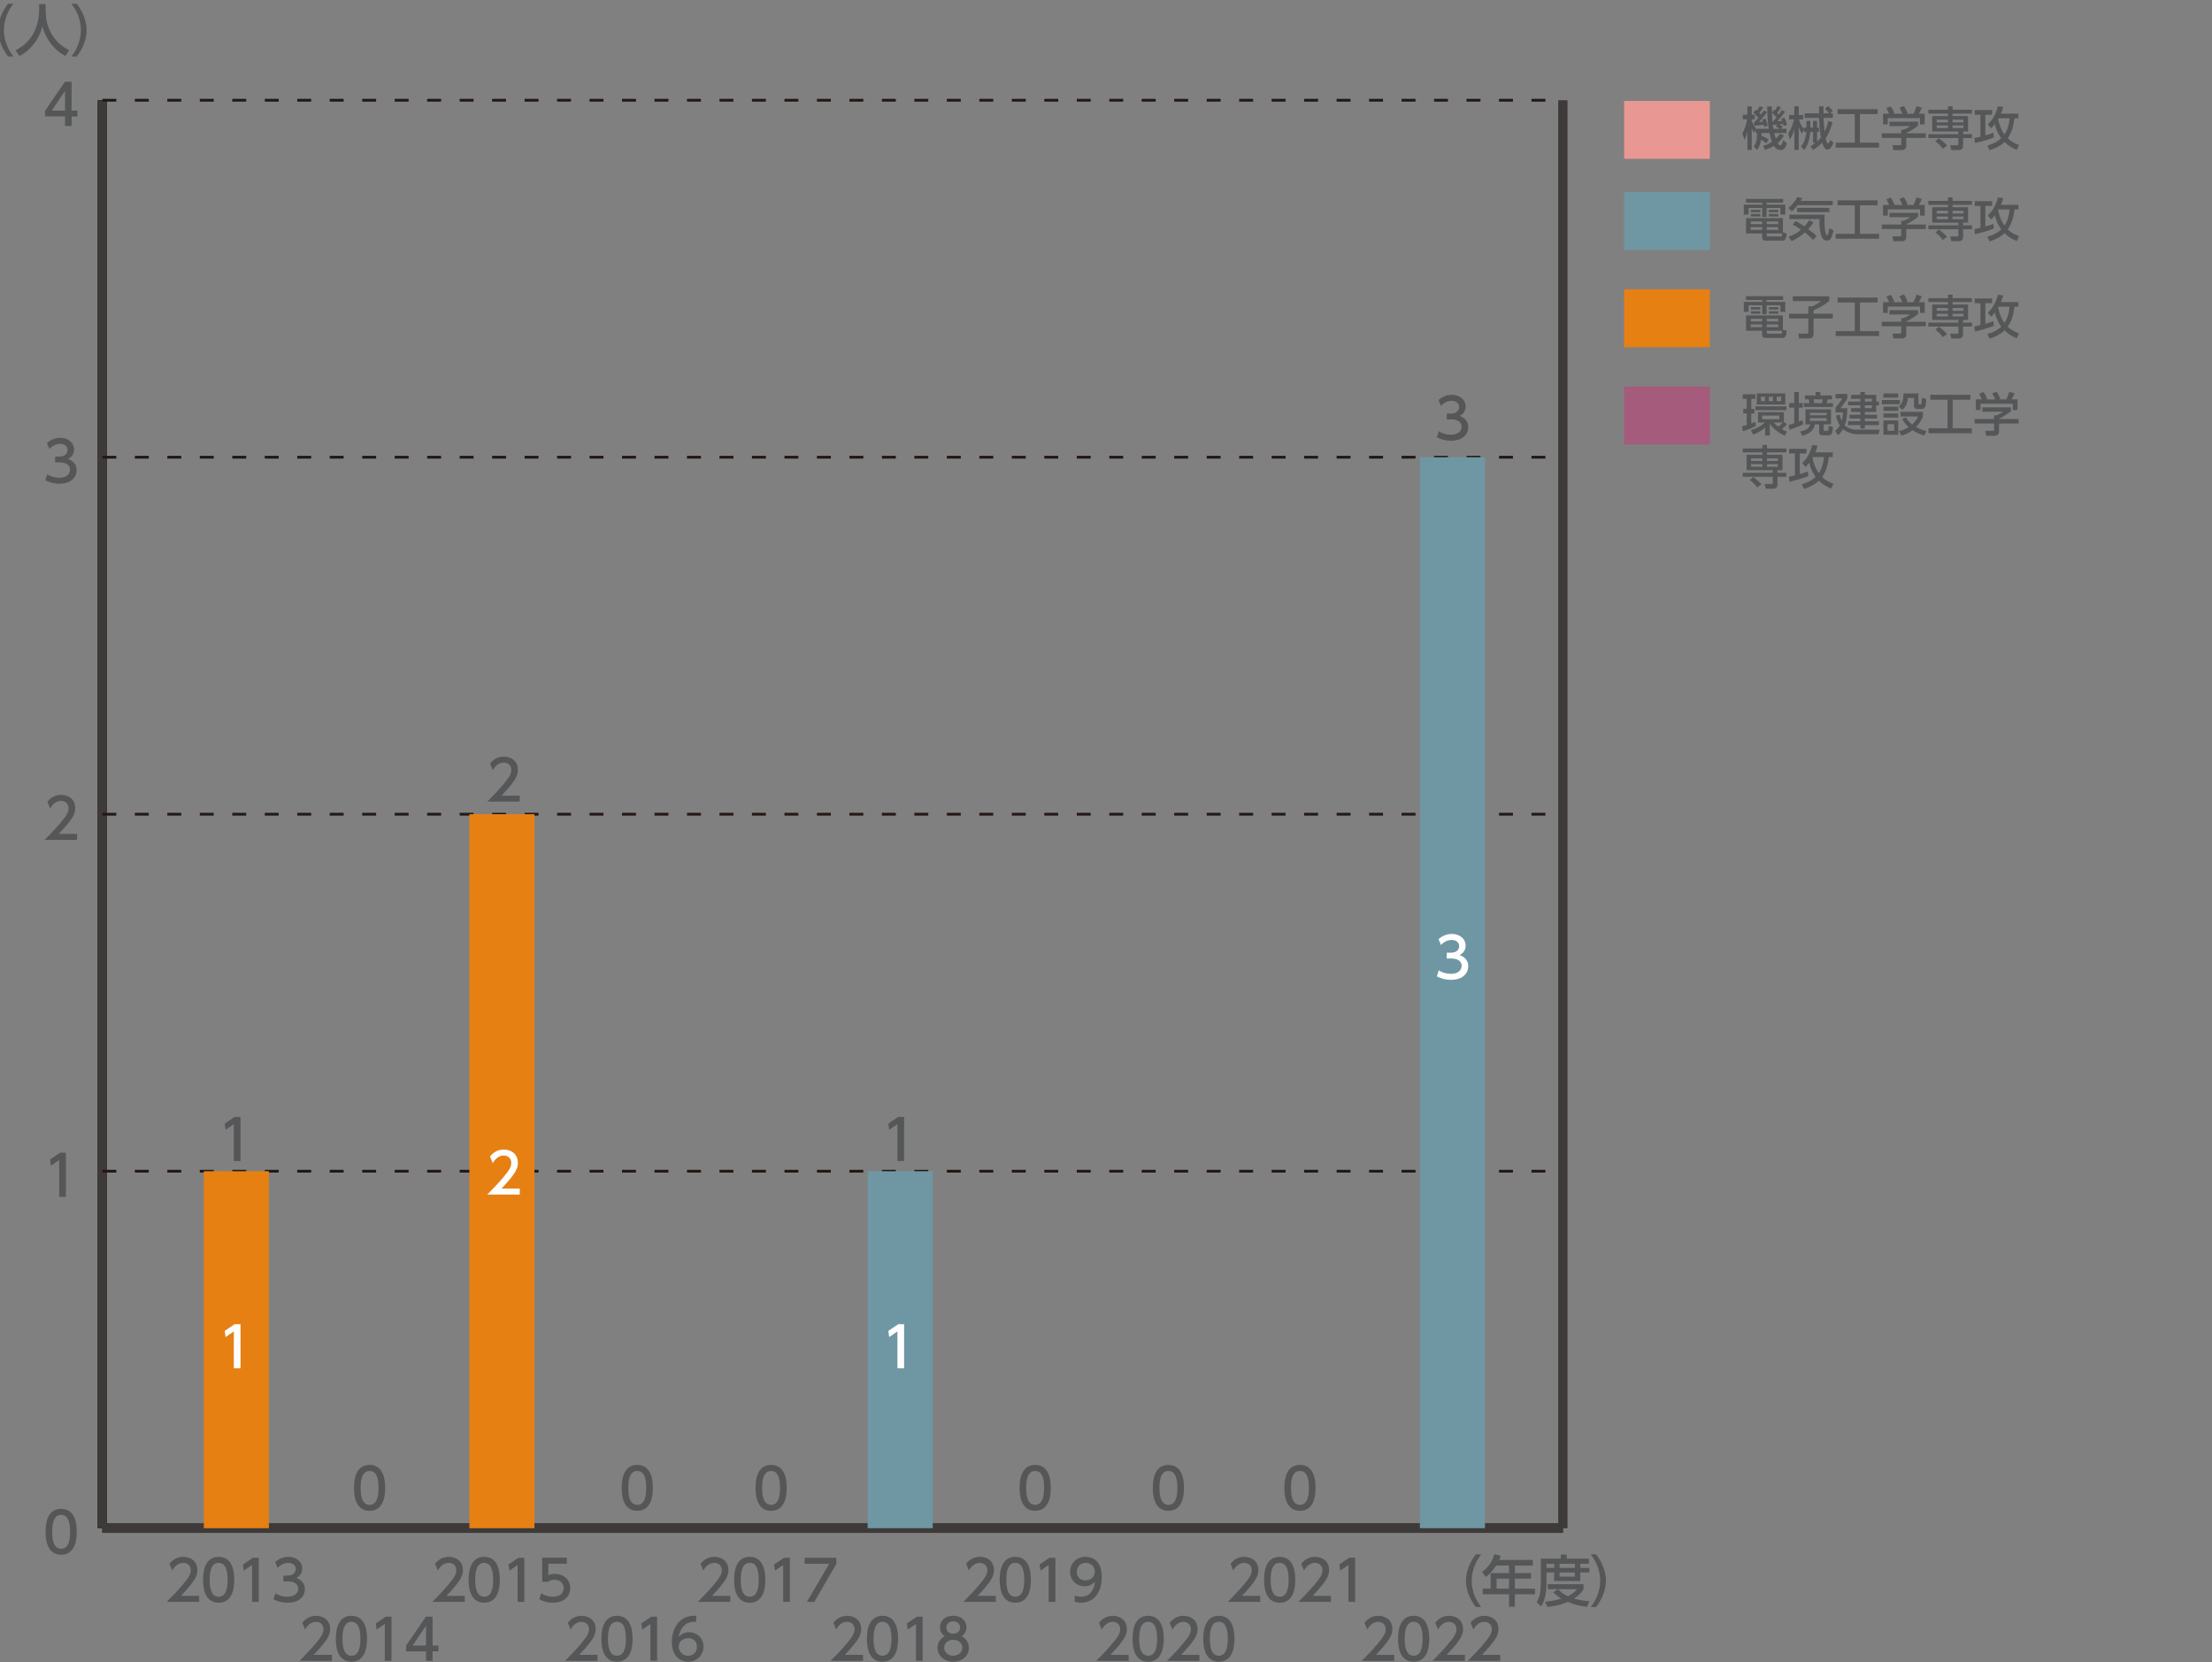 <?xml version="1.0" encoding="utf-8"?>
<!-- Generator: Adobe Illustrator 27.7.0, SVG Export Plug-In . SVG Version: 6.00 Build 0)  -->
<svg version="1.1" id="レイヤー_1" xmlns="http://www.w3.org/2000/svg" xmlns:xlink="http://www.w3.org/1999/xlink" x="0px"
	 y="0px" width="532.43px" height="400px" viewBox="0 0 532.43 400" style="enable-background:new 0 0 532.43 400;"
	 xml:space="preserve">
<rect x="0" y="0" width="532.43" height="400" fill="#808080" stroke="none"/>
<style type="text/css">
	.st0{fill:none;stroke:#000000;stroke-width:2.234;stroke-miterlimit:10;}
	.st1{fill:none;stroke:#3E3A39;stroke-width:2.234;stroke-miterlimit:10;}
	.st2{fill:#555657;}
	.st3{fill:none;stroke:#231815;stroke-width:0.67;stroke-miterlimit:10;stroke-dasharray:3.351,4.467;}
	.st4{fill:#E68013;}
	.st5{fill:#6F96A3;}
	.st6{fill:#A45B7C;}
	.st7{fill:#E99792;}
	.st8{fill:#FFFFFF;}
</style>
<g>
	<line class="st0" x1="24.64" y1="367.76" x2="376.18" y2="367.76"/>
	<g>
		<g>
			<line class="st0" x1="24.64" y1="367.76" x2="24.64" y2="24.12"/>
			<line class="st1" x1="376.18" y1="367.76" x2="376.18" y2="24.12"/>
		</g>
	</g>
</g>
<g>
	<g>
		<g>
			<path class="st2" d="M10.97,368.62c0-1.03,0-5.52,3.75-5.52c3.75,0,3.75,4.5,3.75,5.52c0,1.03,0,5.53-3.75,5.53
				C10.97,374.15,10.97,369.65,10.97,368.62z M16.88,368.62c0-2.05-0.39-4.07-2.16-4.07c-1.77,0-2.16,2.04-2.16,4.07
				c0,2.16,0.44,4.09,2.16,4.09C16.49,372.71,16.88,370.65,16.88,368.62z"/>
		</g>
		<g>
			<path class="st2" d="M14.45,277.41h1.41v10.62h-1.61v-8.88l-1.98,1.37l-0.21-1.49L14.45,277.41z"/>
		</g>
		<g>
			<path class="st2" d="M18.55,200.67v1.45h-7.82c1.16-1.16,2.4-2.42,3.76-4.03c1.62-1.9,2.01-2.69,2.01-3.59
				c0-1.04-0.72-1.77-1.81-1.77c-1.58,0-2.37,1.4-2.62,1.83l-0.67-1.59c0.83-1.1,1.95-1.69,3.34-1.69c1.51,0,3.36,0.87,3.36,3.18
				c0,1.51-0.63,2.68-3.94,6.21H18.55z"/>
		</g>
		<g>
			<path class="st2" d="M11.36,114.13c0.86,0.58,1.89,0.84,2.92,0.84c1.9,0,2.58-1.04,2.58-1.96c0-0.94-0.78-1.74-2.53-1.74h-1.06
				v-1.39h1.02c1.45,0,1.97-0.87,1.97-1.58c0-1.02-0.9-1.49-1.77-1.49c-1,0-1.94,0.48-2.61,1.23l-0.58-1.43
				c1.02-0.9,2.18-1.25,3.2-1.25c1.76,0,3.31,1.03,3.31,2.83c0,1.5-1.06,2.05-1.45,2.25c0.55,0.22,2.09,0.8,2.09,2.72
				c0,1.43-1.07,3.25-4.18,3.25c-1.39,0-2.42-0.34-3.37-0.84L11.36,114.13z"/>
		</g>
		<g>
			<path class="st2" d="M15.66,30.3v-2.28h-4.82v-1.35l4.78-6.99h1.62v6.94h1.39v1.41h-1.39v2.28H15.66z M12.44,26.62h3.21v-4.77
				L12.44,26.62z"/>
		</g>
	</g>
	<line class="st1" x1="24.64" y1="367.76" x2="24.64" y2="24.12"/>
	<g>
		<g>
			<line class="st1" x1="24.64" y1="367.76" x2="376.18" y2="367.76"/>
			<line class="st3" x1="24.64" y1="281.85" x2="376.18" y2="281.85"/>
			<line class="st3" x1="24.64" y1="195.94" x2="376.18" y2="195.94"/>
			<line class="st3" x1="24.64" y1="110.03" x2="376.18" y2="110.03"/>
			<line class="st3" x1="24.64" y1="24.12" x2="376.18" y2="24.12"/>
		</g>
	</g>
</g>
<g>
	<g>
		<g>
			<rect x="49.06" y="281.85" class="st4" width="15.66" height="85.91"/>
			<rect x="112.98" y="195.94" class="st4" width="15.66" height="171.82"/>
			<rect x="341.77" y="110.03" class="st5" width="15.66" height="257.73"/>
		</g>
	</g>
	<g>
		<g>
			<rect x="208.85" y="281.85" class="st5" width="15.66" height="85.91"/>
		</g>
	</g>
</g>
<g>
	<path class="st2" d="M1.96,13.59c-2.26-2.84-2.4-5.5-2.4-6.35s0.13-3.51,2.4-6.35h1.27C1.8,2.72,0.94,4.93,0.94,7.24
		s0.87,4.53,2.29,6.35H1.96z"/>
	<path class="st2" d="M9.42,0.99h1.57v1.65c0,2.6,0.82,6.97,5.67,9.46l-0.92,1.37c-2.46-1.23-4.61-3.74-5.53-7.13
		c-0.83,3.22-2.84,5.75-5.51,7.13L3.7,12.12c1.95-0.95,3.59-2.48,4.54-4.45c0.72-1.49,1.18-3.35,1.18-4.98V0.99z"/>
	<path class="st2" d="M17.18,13.59c1.43-1.81,2.29-4.03,2.29-6.35S18.61,2.7,17.18,0.9h1.27c2.17,2.71,2.4,5.32,2.4,6.35
		s-0.23,3.64-2.4,6.35H17.18z"/>
</g>
<g>
	<path class="st2" d="M239.7,384.04v1.45h-7.82c1.16-1.16,2.4-2.42,3.77-4.03c1.62-1.9,2.01-2.69,2.01-3.59
		c0-1.04-0.72-1.77-1.81-1.77c-1.58,0-2.37,1.4-2.63,1.83l-0.67-1.59c0.83-1.1,1.96-1.69,3.34-1.69c1.51,0,3.36,0.87,3.36,3.18
		c0,1.51-0.63,2.68-3.94,6.21H239.7z"/>
	<path class="st2" d="M240.63,380.17c0-1.03,0-5.52,3.75-5.52c3.75,0,3.75,4.5,3.75,5.52c0,1.03,0,5.53-3.75,5.53
		C240.63,385.7,240.63,381.2,240.63,380.17z M246.54,380.17c0-2.05-0.39-4.07-2.16-4.07c-1.77,0-2.16,2.04-2.16,4.07
		c0,2.16,0.44,4.09,2.16,4.09C246.15,384.26,246.54,382.19,246.54,380.17z"/>
	<path class="st2" d="M252.62,374.87h1.41v10.62h-1.61v-8.88l-1.98,1.37l-0.21-1.49L252.62,374.87z"/>
	<path class="st2" d="M258.7,383.96c0.48,0.2,0.96,0.29,1.49,0.29c2.18,0,3.13-1.61,3.4-3.66c-0.38,0.39-1.1,1.14-2.55,1.14
		c-1.83,0-3.46-1.33-3.46-3.44c0-2.06,1.57-3.65,3.71-3.65c1.16,0,3.91,0.51,3.91,4.85c0,3.65-1.85,6.2-4.97,6.2
		c-0.86,0-1.31-0.17-1.54-0.27V383.96z M261.27,380.33c1.18,0,2.26-0.83,2.26-2.09c0-1.14-0.86-2.14-2.21-2.14
		c-1.49,0-2.14,1.2-2.14,2.14C259.18,379.69,260.24,380.33,261.27,380.33z"/>
</g>
<g>
	<path class="st2" d="M207.74,398.24v1.45h-7.82c1.16-1.16,2.4-2.43,3.76-4.03c1.62-1.9,2.01-2.69,2.01-3.59
		c0-1.04-0.72-1.77-1.81-1.77c-1.58,0-2.37,1.41-2.62,1.83l-0.67-1.59c0.83-1.1,1.95-1.69,3.34-1.69c1.51,0,3.36,0.87,3.36,3.17
		c0,1.51-0.63,2.68-3.94,6.22H207.74z"/>
	<path class="st2" d="M208.67,394.36c0-1.03,0-5.52,3.75-5.52c3.75,0,3.75,4.5,3.75,5.52c0,1.03,0,5.53-3.75,5.53
		C208.67,399.9,208.67,395.4,208.67,394.36z M214.58,394.36c0-2.05-0.39-4.07-2.16-4.07c-1.77,0-2.16,2.04-2.16,4.07
		c0,2.16,0.44,4.09,2.16,4.09C214.19,398.45,214.58,396.39,214.58,394.36z"/>
	<path class="st2" d="M220.67,389.06h1.41v10.62h-1.61v-8.88l-1.98,1.37l-0.21-1.49L220.67,389.06z"/>
	<path class="st2" d="M233.22,396.56c0,1.96-1.71,3.34-3.78,3.34c-2.06,0-3.78-1.38-3.78-3.34c0-1.46,0.91-2.38,1.75-2.8
		c-0.79-0.48-1.16-1.34-1.16-2.16c0-1.58,1.25-2.76,3.19-2.76c1.93,0,3.19,1.18,3.19,2.76c0,0.82-0.38,1.68-1.16,2.16
		C232.31,394.18,233.22,395.1,233.22,396.56z M231.63,396.53c0-0.78-0.54-1.9-2.18-1.9c-1.63,0-2.18,1.11-2.18,1.9
		c0,1.06,0.91,1.92,2.18,1.92C230.72,398.45,231.63,397.59,231.63,396.53z M231.09,391.67c0-0.99-0.79-1.49-1.65-1.49
		c-0.86,0-1.65,0.51-1.65,1.47c0,0.64,0.38,1.49,1.65,1.49C230.7,393.14,231.09,392.3,231.09,391.67z"/>
</g>
<g>
	<path class="st2" d="M355.26,386.75c-2.26-2.84-2.4-5.5-2.4-6.35c0-0.84,0.13-3.51,2.4-6.35h1.27c-1.43,1.82-2.29,4.03-2.29,6.35
		c0,2.32,0.87,4.53,2.29,6.35H355.26z"/>
	<path class="st2" d="M368.95,375.41v1.35h-4.31v1.82h3.89v1.31h-3.89v2.42h4.84v1.35h-4.84v3.01h-1.41v-3.01h-6.33v-1.35h1.9v-3.74
		h4.43v-1.82h-3.11c-0.95,1.49-1.74,2.17-2.44,2.75l-0.95-1.19c1.45-1.1,2.45-2.48,2.97-4.29l1.53,0.38c-0.17,0.52-0.25,0.7-0.39,1
		H368.95z M363.23,379.9h-3v2.42h3V379.9z"/>
	<path class="st2" d="M370.87,375.09h4.82v-0.99h1.41v0.99h5.36v1.23h-2.09v0.99h2.17v1.1h-2.17v2.06h-6.28v-2.06h-1.85v2.44
		c0,2.05-0.28,4.19-1.27,5.73l-1.1-1.04c0.8-1.18,1.01-2.96,1.01-4.72V375.09z M375.01,382.45c0.39,0.39,1.07,1.09,2.36,1.68
		c1.42-0.68,1.88-1.29,2.17-1.69h-6.99v-1.2h8.6v1.2c-0.2,0.35-0.72,1.26-2.28,2.25c1.15,0.33,2.25,0.52,3.72,0.66l-0.62,1.33
		c-0.64-0.07-2.52-0.28-4.61-1.19c-2.04,0.88-3.8,1.11-4.9,1.22l-0.55-1.25c0.74-0.08,2.06-0.2,3.91-0.75
		c-1.23-0.75-1.7-1.29-1.92-1.54L375.01,382.45z M372.24,376.33v0.99h1.85v-0.99H372.24z M375.4,376.33v0.99h3.68v-0.99H375.4z
		 M375.4,378.42v0.99h3.68v-0.99H375.4z"/>
	<path class="st2" d="M382.88,386.75c1.43-1.81,2.29-4.03,2.29-6.35c0-2.32-0.86-4.54-2.29-6.35h1.27c2.17,2.71,2.4,5.32,2.4,6.35
		c0,1.03-0.23,3.64-2.4,6.35H382.88z"/>
</g>
<g>
	<path class="st2" d="M175.78,384.04v1.45h-7.82c1.16-1.16,2.4-2.42,3.77-4.03c1.62-1.9,2.01-2.69,2.01-3.59
		c0-1.04-0.72-1.77-1.81-1.77c-1.58,0-2.37,1.4-2.63,1.83l-0.67-1.59c0.83-1.1,1.96-1.69,3.34-1.69c1.51,0,3.36,0.87,3.36,3.18
		c0,1.51-0.63,2.68-3.94,6.21H175.78z"/>
	<path class="st2" d="M176.71,380.17c0-1.03,0-5.52,3.75-5.52c3.75,0,3.75,4.5,3.75,5.52c0,1.03,0,5.53-3.75,5.53
		C176.71,385.7,176.71,381.2,176.71,380.17z M182.62,380.17c0-2.05-0.39-4.07-2.16-4.07c-1.77,0-2.16,2.04-2.16,4.07
		c0,2.16,0.44,4.09,2.16,4.09C182.23,384.26,182.62,382.19,182.62,380.17z"/>
	<path class="st2" d="M188.71,374.87h1.41v10.62h-1.61v-8.88l-1.98,1.37l-0.21-1.49L188.71,374.87z"/>
	<path class="st2" d="M201.3,374.87v1.5l-5.3,9.12h-1.78l5.38-9.17h-5.93v-1.45H201.3z"/>
</g>
<g>
	<path class="st2" d="M143.83,398.24v1.45H136c1.16-1.16,2.4-2.43,3.76-4.03c1.62-1.9,2.01-2.69,2.01-3.59
		c0-1.04-0.72-1.77-1.81-1.77c-1.58,0-2.37,1.41-2.62,1.83l-0.67-1.59c0.83-1.1,1.95-1.69,3.34-1.69c1.51,0,3.36,0.87,3.36,3.17
		c0,1.51-0.63,2.68-3.94,6.22H143.83z"/>
	<path class="st2" d="M144.76,394.36c0-1.03,0-5.52,3.75-5.52c3.75,0,3.75,4.5,3.75,5.52c0,1.03,0,5.53-3.75,5.53
		C144.76,399.9,144.76,395.4,144.76,394.36z M150.66,394.36c0-2.05-0.39-4.07-2.16-4.07c-1.77,0-2.16,2.04-2.16,4.07
		c0,2.16,0.44,4.09,2.16,4.09C150.28,398.45,150.66,396.39,150.66,394.36z"/>
	<path class="st2" d="M156.75,389.06h1.41v10.62h-1.61v-8.88l-1.98,1.37l-0.21-1.49L156.75,389.06z"/>
	<path class="st2" d="M167.59,390.32c-0.31-0.01-0.33-0.03-0.47-0.03c-2.25,0-3.36,1.57-3.79,3.64c0.53-0.59,1.34-1.14,2.54-1.14
		c1.78,0,3.47,1.31,3.47,3.47c0,2.12-1.65,3.63-3.68,3.63c-1.7,0-3.95-1.08-3.95-4.79c0-2.93,1.63-6.26,5.34-6.26
		c0.19,0,0.31,0,0.53,0.03V390.32z M165.66,394.22c-1.03,0-2.3,0.66-2.3,2c0,1.11,0.87,2.24,2.26,2.24c1.38,0,2.13-1.02,2.13-2.12
		C167.75,394.46,166.24,394.22,165.66,394.22z"/>
</g>
<g>
	<path class="st2" d="M111.87,384.04v1.45h-7.82c1.16-1.16,2.4-2.42,3.77-4.03c1.62-1.9,2.01-2.69,2.01-3.59
		c0-1.04-0.72-1.77-1.81-1.77c-1.58,0-2.37,1.4-2.63,1.83l-0.67-1.59c0.83-1.1,1.96-1.69,3.34-1.69c1.51,0,3.36,0.87,3.36,3.18
		c0,1.51-0.63,2.68-3.94,6.21H111.87z"/>
	<path class="st2" d="M112.8,380.17c0-1.03,0-5.52,3.75-5.52c3.75,0,3.75,4.5,3.75,5.52c0,1.03,0,5.53-3.75,5.53
		C112.8,385.7,112.8,381.2,112.8,380.17z M118.7,380.17c0-2.05-0.39-4.07-2.16-4.07c-1.77,0-2.16,2.04-2.16,4.07
		c0,2.16,0.44,4.09,2.16,4.09C118.32,384.26,118.7,382.19,118.7,380.17z"/>
	<path class="st2" d="M124.79,374.87h1.41v10.62h-1.61v-8.88l-1.98,1.37l-0.21-1.49L124.79,374.87z"/>
	<path class="st2" d="M136.42,376.31h-4.43v2.72c0.33-0.12,0.76-0.27,1.53-0.27c2.28,0,3.75,1.51,3.75,3.42
		c0,1.67-1.21,3.52-4.19,3.52c-1.18,0-2.21-0.27-3.25-0.83l0.44-1.46c0.86,0.58,1.77,0.84,2.8,0.84c2.05,0,2.61-1.2,2.61-2.09
		c0-1.25-1.02-2-2.26-2c-0.55,0-1.11,0.15-1.53,0.51h-1.38v-5.81h5.92V376.31z"/>
</g>
<g>
	<path class="st2" d="M79.91,398.24v1.45h-7.82c1.16-1.16,2.4-2.43,3.76-4.03c1.62-1.9,2.01-2.69,2.01-3.59
		c0-1.04-0.72-1.77-1.81-1.77c-1.58,0-2.37,1.41-2.62,1.83l-0.67-1.59c0.83-1.1,1.95-1.69,3.34-1.69c1.51,0,3.36,0.87,3.36,3.17
		c0,1.51-0.63,2.68-3.94,6.22H79.91z"/>
	<path class="st2" d="M80.84,394.36c0-1.03,0-5.52,3.75-5.52c3.75,0,3.75,4.5,3.75,5.52c0,1.03,0,5.53-3.75,5.53
		C80.84,399.9,80.84,395.4,80.84,394.36z M86.75,394.36c0-2.05-0.39-4.07-2.16-4.07c-1.77,0-2.16,2.04-2.16,4.07
		c0,2.16,0.44,4.09,2.16,4.09C86.36,398.45,86.75,396.39,86.75,394.36z"/>
	<path class="st2" d="M92.83,389.06h1.41v10.62h-1.61v-8.88l-1.98,1.37l-0.21-1.49L92.83,389.06z"/>
	<path class="st2" d="M102.55,399.68v-2.28h-4.82v-1.35l4.78-6.99h1.62V396h1.39v1.41h-1.39v2.28H102.55z M99.33,396h3.22v-4.77
		L99.33,396z"/>
</g>
<g>
	<path class="st2" d="M47.95,384.04v1.45h-7.82c1.16-1.16,2.4-2.42,3.77-4.03c1.62-1.9,2.01-2.69,2.01-3.59
		c0-1.04-0.72-1.77-1.81-1.77c-1.58,0-2.37,1.4-2.63,1.83l-0.67-1.59c0.83-1.1,1.96-1.69,3.34-1.69c1.51,0,3.36,0.87,3.36,3.18
		c0,1.51-0.63,2.68-3.94,6.21H47.95z"/>
	<path class="st2" d="M48.88,380.17c0-1.03,0-5.52,3.75-5.52c3.75,0,3.75,4.5,3.75,5.52c0,1.03,0,5.53-3.75,5.53
		C48.88,385.7,48.88,381.2,48.88,380.17z M54.79,380.17c0-2.05-0.39-4.07-2.16-4.07c-1.77,0-2.16,2.04-2.16,4.07
		c0,2.16,0.44,4.09,2.16,4.09C54.4,384.26,54.79,382.19,54.79,380.17z"/>
	<path class="st2" d="M60.87,374.87h1.41v10.62h-1.61v-8.88l-1.98,1.37l-0.21-1.49L60.87,374.87z"/>
	<path class="st2" d="M66.29,383.41c0.86,0.58,1.89,0.84,2.92,0.84c1.9,0,2.58-1.04,2.58-1.95c0-0.94-0.78-1.74-2.53-1.74h-1.06
		v-1.39h1.02c1.45,0,1.97-0.87,1.97-1.58c0-1.02-0.9-1.49-1.77-1.49c-1.01,0-1.94,0.48-2.61,1.23l-0.58-1.43
		c1.02-0.9,2.18-1.25,3.2-1.25c1.75,0,3.31,1.03,3.31,2.83c0,1.5-1.06,2.05-1.45,2.25c0.55,0.21,2.09,0.8,2.09,2.72
		c0,1.43-1.07,3.25-4.18,3.25c-1.39,0-2.43-0.33-3.38-0.84L66.29,383.41z"/>
</g>
<rect x="390.93" y="69.63" class="st4" width="20.63" height="13.93"/>
<g>
	<path class="st2" d="M429.21,72.2h-3.99v0.45h4.5v2.4h-1.18v-1.59h-3.32v2.17h-1.05v-2.17h-3.29v1.59h-1.15v-2.4h4.44V72.2h-3.9
		v-0.93h8.94V72.2z M430.05,79.6c-0.07,0.86-0.14,1.72-0.97,1.72h-3.86c-0.55,0-1.07-0.03-1.07-0.76v-0.97h-3.87V75.9h8.87v3.44
		L430.05,79.6z M424.15,78.07h-2.77v0.66h2.77V78.07z M424.15,76.71h-2.73v0.64h2.73V76.71z M423.7,73.91v0.57h-2.26v-0.57H423.7z
		 M423.7,74.9v0.59h-2.26V74.9H423.7z M428.03,76.71h-2.77v0.64h2.77V76.71z M428.03,78.07h-2.77v0.66h2.77V78.07z M428.52,80.31
		c0.32,0,0.39-0.05,0.44-0.72h-3.7v0.4c0,0.26,0.01,0.31,0.27,0.31H428.52z M428.05,73.91v0.57h-2.29v-0.57H428.05z M428.05,74.9
		v0.59h-2.29V74.9H428.05z"/>
	<path class="st2" d="M431.52,71.3h8.78v1.12c-1.3,1.04-1.95,1.45-3.78,2.26v0.82h4.64v1.15h-4.64v3.54c0,0.79-0.14,1.25-1.21,1.25
		h-2.28l-0.14-1.15h1.94c0.35,0,0.44-0.08,0.44-0.45v-3.2h-4.64V75.5h4.64v-1.78h0.97c0.74-0.31,1.78-1.01,2.15-1.27h-6.86V71.3z"/>
	<path class="st2" d="M442.3,71.62h9.64v1.18h-4.26v6.88h4.61v1.18h-10.43v-1.18h4.59V72.8h-4.15V71.62z"/>
	<path class="st2" d="M461.69,74.62v0.93c-0.64,0.57-1.97,1.43-2.85,1.79v0.09h4.7v1.1h-4.7v2c0,0.8-0.8,0.93-0.92,0.93h-2.19
		l-0.21-1.19h1.8c0.31,0,0.31-0.15,0.31-0.36v-1.39h-4.69v-1.1h4.69v-0.87h0.49c0.38-0.12,1.15-0.44,1.66-0.88h-4.98v-1.05H461.69z
		 M454.71,72.72c-0.24-0.6-0.51-1.11-0.67-1.37l1.08-0.4c0.3,0.43,0.65,1.08,0.84,1.68l-0.26,0.1h2.24
		c-0.28-0.65-0.49-1.03-0.76-1.44l1.11-0.43c0.23,0.36,0.67,1.18,0.85,1.75l-0.37,0.12h1.81c0.14-0.26,0.3-0.59,0.74-1.83l1.28,0.38
		c-0.26,0.59-0.4,0.88-0.74,1.45h1.42v2.56h-1.13v-1.5h-7.77v1.5h-1.13v-2.56H454.71z"/>
	<path class="st2" d="M468.88,70.91h1.11v0.84h4.66v0.94h-4.66v0.58h3.73V77h-1.21v0.63h2.14v0.95h-2.14v1.92
		c0,0.91-0.8,0.95-0.95,0.95h-1.87l-0.3-1.15h1.76c0.2,0,0.22-0.05,0.22-0.29v-1.43h-7.22v-0.95h7.22V77h-6.29v-3.72h3.8v-0.58
		h-4.73v-0.94h4.73V70.91z M467.65,81.13c-0.64-0.87-1.56-1.61-1.8-1.81l0.85-0.7c0.43,0.31,1.45,1.14,1.96,1.76L467.65,81.13z
		 M468.88,74.13h-2.72v0.65h2.72V74.13z M468.88,75.52h-2.72v0.63h2.72V75.52z M472.61,74.13h-2.63v0.65h2.63V74.13z M472.61,75.52
		h-2.63v0.63h2.63V75.52z"/>
	<path class="st2" d="M475.25,78.54c0.31-0.04,0.49-0.08,1.45-0.31v-5.27h-1.39v-1.13h4.19v1.13h-1.62v4.95
		c0.48-0.13,1.4-0.4,1.92-0.62l0.14,1.1c-1.14,0.51-3.36,1.12-4.56,1.37L475.25,78.54z M485.83,72.69v1.12h-0.95
		c-0.19,1.79-0.65,3.44-1.62,4.82c0.83,0.78,1.75,1.26,2.73,1.6l-0.56,1.18c-0.86-0.36-1.93-0.88-2.93-1.91
		c-0.68,0.67-1.71,1.4-3.62,1.99l-0.51-1.14c1.75-0.45,2.72-1.17,3.34-1.75c-0.37-0.49-1.12-1.57-1.57-3.39
		c-0.45,0.63-0.7,0.86-0.87,1.01l-0.82-0.97c1.13-0.92,2.03-2.63,2.45-4.34l1.27,0.18c-0.1,0.42-0.19,0.8-0.56,1.61H485.83z
		 M481.05,73.81c-0.02,0.05-0.07,0.12-0.1,0.17c0.26,1.36,0.74,2.63,1.52,3.72c0.33-0.48,1.03-1.57,1.24-3.89H481.05z"/>
</g>
<rect x="390.93" y="93.02" class="st6" width="20.63" height="13.93"/>
<g>
	<path class="st2" d="M419.33,102.55c0.24-0.03,0.41-0.07,1.1-0.27v-2.79h-0.82v-1.11h0.82V96h-0.95v-1.12h3.04V96h-0.98v2.39h0.74
		v1.11h-0.74v2.41c0.52-0.19,0.76-0.28,0.98-0.37l0.08,0.99c-0.83,0.46-2,0.97-3.12,1.25L419.33,102.55z M429.36,101.53l0.75,0.57
		c-0.42,0.49-0.97,0.99-1.18,1.17c0.19,0.11,0.47,0.29,1.17,0.62l-0.48,0.97c-2.5-1.14-3.49-2.67-3.62-2.89v2.84h-1.13v-1.87
		c-0.7,0.56-1.64,1.18-2.88,1.65l-0.55-1.06c0.73-0.24,2.27-0.77,3.38-1.85h-1.66v-2.49h6.21V101.53z M429.99,97.78v0.93h-7.47
		v-0.93H429.99z M429.72,94.68v2.66h-6.85v-2.66H429.72z M423.87,95.48v1.05h0.97v-1.05H423.87z M424.16,100.01v0.88h4.12v-0.88
		H424.16z M425.76,95.48v1.05h0.99v-1.05H425.76z M426.96,101.69c0.21,0.25,0.5,0.57,1.06,0.98c0.35-0.26,0.82-0.66,1.12-0.98
		H426.96z M427.66,95.48v1.05h1.06v-1.05H427.66z"/>
	<path class="st2" d="M430.56,102.25c0.33-0.09,0.74-0.19,1.32-0.39V98.1h-1.23V97h1.23v-2.67h1.1V97h0.95v1.1h-0.95v3.36
		c0.55-0.22,0.65-0.27,0.89-0.37l0.12,1.02c-1.31,0.69-3.09,1.24-3.28,1.31L430.56,102.25z M440.73,98.51v3.61h-1.78v1.15
		c0,0.37,0,0.41,0.26,0.41h0.48c0.24,0,0.31,0,0.36-0.12c0.04-0.11,0.08-0.19,0.11-1.08l1.02,0.26c-0.08,1.46-0.21,2.02-1.08,2.02
		h-1.4c-0.83,0-0.83-0.55-0.83-0.85v-1.79h-0.99c-0.45,1.46-0.96,2.07-3.06,2.77l-0.54-1.05c1.52-0.28,2.24-0.78,2.43-1.72h-1.13
		v-3.61H440.73z M434.45,95.17h2.58v-0.84h1.12v0.84h2.81v0.93h-1.04c-0.01,0.05-0.11,0.56-0.22,0.91h1.49v0.93h-6.98V97h1.32
		c-0.01-0.17-0.12-0.72-0.18-0.91h-0.89V95.17z M435.62,99.36v0.57h4.07v-0.57H435.62z M435.62,100.64v0.65h4.07v-0.65H435.62z
		 M436.53,96.1c0.09,0.56,0.11,0.62,0.15,0.91h1.85c0.13-0.33,0.18-0.82,0.19-0.91H436.53z"/>
	<path class="st2" d="M442.83,99.78c0.08,0.37,0.18,0.86,0.46,1.49c0.08-0.28,0.24-0.79,0.34-2.01h-1.82v-1.16
		c0.49-0.55,1.34-1.67,1.64-2.24h-1.64v-1.04h2.85v1.04c-0.32,0.65-1.39,2.03-1.68,2.39h1.68c-0.05,1.96-0.33,3.34-0.63,4.11
		c0.58,0.58,1.68,1.04,2.81,1.04h5.59l-0.28,1.1h-5.23c-1.15,0-2.7-0.68-3.3-1.24c-0.51,0.87-0.88,1.2-1.22,1.49l-0.7-1.02
		c0.3-0.26,0.77-0.64,1.16-1.34c-0.63-0.96-0.82-1.81-0.94-2.37L442.83,99.78z M448.87,94.34v0.68h2.75v1.61h0.64v0.91h-0.64v1.59
		h-2.75v0.67h2.94v0.92h-2.94v0.66h3.39v0.93h-3.39v0.82h-1.08v-0.82h-2.95v-0.93h2.95v-0.66h-2.59V99.8h2.59v-0.67h-2.24v-0.91
		h2.24v-0.68h-2.95v-0.91h2.95v-0.67h-2.24v-0.94h2.24v-0.68H448.87z M448.87,95.96v0.67h1.71v-0.67H448.87z M448.87,97.54v0.68
		h1.71v-0.68H448.87z"/>
	<path class="st2" d="M457.31,96.26v1.02h-4.33v-1.02H457.31z M456.91,94.69v1.01h-3.56v-1.01H456.91z M456.91,97.87v1.01h-3.56
		v-1.01H456.91z M456.91,99.48v1.02h-3.56v-1.02H456.91z M456.91,101.17v3.46h-3.56v-3.46H456.91z M455.92,102.09h-1.59v1.59h1.59
		V102.09z M461.78,94.69v2.37c0,0.12,0,0.28,0.26,0.28h0.22c0.2,0,0.24-0.19,0.25-0.27c0.06-0.32,0.09-0.96,0.1-1.31l1.03,0.22
		c-0.05,1.98-0.33,2.44-1.11,2.44h-1.06c-0.5,0-0.77-0.28-0.77-0.72v-1.92h-1.48c-0.13,1.77-0.82,2.43-1.35,2.84l-0.86-0.85
		c0.97-0.62,1.16-1.71,1.16-3.08H461.78z M463.2,104.82c-0.5-0.14-1.61-0.45-2.86-1.3c-1.18,0.92-2.07,1.16-2.67,1.3l-0.63-1.08
		c0.88-0.18,1.56-0.44,2.37-0.93c-1.03-0.93-1.39-1.68-1.54-2.01l0.92-0.37c0.33,0.59,0.69,1.13,1.47,1.74
		c0.92-0.83,1.26-1.63,1.4-1.94h-4.21V99.1h5.41v1.12c-0.24,0.58-0.66,1.49-1.68,2.55c1.12,0.6,2.06,0.84,2.52,0.96L463.2,104.82z"
		/>
	<path class="st2" d="M464.63,95.01h9.64v1.19h-4.26v6.87h4.61v1.19h-10.43v-1.19h4.59V96.2h-4.15V95.01z"/>
	<path class="st2" d="M484.03,98.02v0.93c-0.64,0.57-1.97,1.43-2.85,1.79v0.09h4.7v1.1h-4.7v2c0,0.8-0.8,0.93-0.92,0.93h-2.19
		l-0.21-1.18h1.8c0.31,0,0.31-0.16,0.31-0.36v-1.39h-4.69v-1.1h4.69v-0.87h0.49c0.38-0.12,1.15-0.44,1.66-0.88h-4.98v-1.05H484.03z
		 M477.04,96.12c-0.24-0.6-0.51-1.11-0.67-1.38l1.08-0.4c0.3,0.43,0.65,1.08,0.84,1.68l-0.26,0.1h2.24
		c-0.28-0.65-0.49-1.03-0.76-1.44l1.11-0.43c0.23,0.36,0.67,1.18,0.85,1.74l-0.37,0.12h1.81c0.14-0.26,0.3-0.59,0.74-1.83l1.28,0.38
		c-0.26,0.59-0.4,0.88-0.74,1.45h1.42v2.56h-1.13v-1.5h-7.77v1.5h-1.13v-2.56H477.04z"/>
	<path class="st2" d="M424.21,107.08h1.11v0.84h4.66v0.94h-4.66v0.58h3.73v3.72h-1.21v0.63h2.14v0.95h-2.14v1.92
		c0,0.91-0.8,0.95-0.95,0.95h-1.87l-0.3-1.15h1.76c0.2,0,0.22-0.04,0.22-0.29v-1.43h-7.22v-0.95h7.22v-0.63h-6.29v-3.72h3.8v-0.58
		h-4.73v-0.94h4.73V107.08z M422.98,117.3c-0.64-0.87-1.56-1.61-1.8-1.81l0.85-0.7c0.43,0.31,1.45,1.14,1.96,1.75L422.98,117.3z
		 M424.21,110.3h-2.72v0.65h2.72V110.3z M424.21,111.69h-2.72v0.63h2.72V111.69z M427.94,110.3h-2.63v0.65h2.63V110.3z
		 M427.94,111.69h-2.63v0.63h2.63V111.69z"/>
	<path class="st2" d="M430.58,114.71c0.31-0.05,0.49-0.08,1.45-0.31v-5.27h-1.39V108h4.19v1.13h-1.62v4.95
		c0.48-0.14,1.4-0.4,1.92-0.62l0.14,1.1c-1.14,0.51-3.36,1.12-4.56,1.36L430.58,114.71z M441.15,108.86v1.12h-0.95
		c-0.19,1.79-0.65,3.44-1.62,4.82c0.83,0.78,1.75,1.26,2.73,1.6l-0.56,1.18c-0.86-0.36-1.93-0.88-2.93-1.91
		c-0.68,0.67-1.71,1.4-3.62,1.99l-0.51-1.14c1.75-0.45,2.72-1.17,3.34-1.76c-0.37-0.49-1.12-1.56-1.57-3.39
		c-0.45,0.63-0.7,0.86-0.87,1.01l-0.82-0.97c1.13-0.92,2.03-2.63,2.45-4.34l1.27,0.18c-0.1,0.43-0.19,0.8-0.56,1.61H441.15z
		 M436.37,109.98c-0.02,0.04-0.07,0.12-0.1,0.17c0.26,1.36,0.74,2.63,1.52,3.72c0.33-0.48,1.03-1.56,1.24-3.89H436.37z"/>
</g>
<rect x="390.93" y="46.22" class="st5" width="20.63" height="13.93"/>
<g>
	<path class="st2" d="M429.21,48.79h-3.99v0.45h4.5v2.4h-1.18v-1.59h-3.32v2.17h-1.05v-2.17h-3.29v1.59h-1.15v-2.4h4.44v-0.45h-3.9
		v-0.93h8.94V48.79z M430.05,56.19c-0.07,0.86-0.14,1.72-0.97,1.72h-3.86c-0.55,0-1.07-0.03-1.07-0.76v-0.97h-3.87v-3.69h8.87v3.44
		L430.05,56.19z M424.15,54.66h-2.77v0.66h2.77V54.66z M424.15,53.3h-2.73v0.64h2.73V53.3z M423.7,50.5v0.57h-2.26V50.5H423.7z
		 M423.7,51.5v0.59h-2.26V51.5H423.7z M428.03,53.3h-2.77v0.64h2.77V53.3z M428.03,54.66h-2.77v0.66h2.77V54.66z M428.52,56.9
		c0.32,0,0.39-0.05,0.44-0.72h-3.7v0.4c0,0.26,0.01,0.31,0.27,0.31H428.52z M428.05,50.5v0.57h-2.29V50.5H428.05z M428.05,51.5v0.59
		h-2.29V51.5H428.05z"/>
	<path class="st2" d="M432.71,49.38c-0.3,0.39-0.66,0.79-1.4,1.49l-0.85-0.84c0.7-0.56,1.51-1.3,2.15-2.62l1.22,0.29
		c-0.21,0.35-0.26,0.45-0.39,0.64h7.69v1.04H432.71z M436.44,57.74c-0.33-0.35-0.96-0.98-2.02-1.8c-1.57,1.39-2.71,1.87-3.19,2.08
		l-0.76-1.06c1.69-0.55,2.49-1.22,3.04-1.68c-0.91-0.65-1.57-1.01-1.98-1.23l0.66-0.86c0.38,0.19,1.05,0.53,2.14,1.29
		c0.55-0.6,0.87-1.08,1.15-1.51l1.02,0.54c-0.18,0.29-0.48,0.78-1.26,1.63c1.03,0.77,1.66,1.32,2.02,1.63L436.44,57.74z
		 M430.72,51.67h8.5c-0.03,0.37-0.07,0.79-0.07,1.58c0,1.97,0.29,3.37,0.63,3.37c0.24,0,0.38-0.83,0.51-1.69l1.02,0.48
		c-0.41,2.29-0.97,2.49-1.59,2.49c-0.51,0-0.83-0.26-0.98-0.48c-0.48-0.67-0.8-2.24-0.8-3.65c0-0.49,0.01-0.82,0.02-1.05h-7.23
		V51.67z M440.33,50.02v1.02h-7.78v-1.02H440.33z"/>
	<path class="st2" d="M442.3,48.21h9.64v1.18h-4.26v6.88h4.61v1.18h-10.43v-1.18h4.59V49.4h-4.15V48.21z"/>
	<path class="st2" d="M461.69,51.22v0.93c-0.64,0.57-1.97,1.43-2.85,1.79v0.09h4.7v1.1h-4.7v2c0,0.8-0.8,0.93-0.92,0.93h-2.19
		l-0.21-1.19h1.8c0.31,0,0.31-0.15,0.31-0.36v-1.39h-4.69v-1.1h4.69v-0.87h0.49c0.38-0.12,1.15-0.44,1.66-0.88h-4.98v-1.05H461.69z
		 M454.71,49.32c-0.24-0.6-0.51-1.11-0.67-1.37l1.08-0.4c0.3,0.43,0.65,1.08,0.84,1.68l-0.26,0.1h2.24
		c-0.28-0.65-0.49-1.03-0.76-1.44l1.11-0.43c0.23,0.36,0.67,1.18,0.85,1.75l-0.37,0.12h1.81c0.14-0.26,0.3-0.59,0.74-1.83l1.28,0.38
		c-0.26,0.59-0.4,0.88-0.74,1.45h1.42v2.56h-1.13v-1.5h-7.77v1.5h-1.13v-2.56H454.71z"/>
	<path class="st2" d="M468.88,47.51h1.11v0.84h4.66v0.94h-4.66v0.58h3.73v3.72h-1.21v0.63h2.14v0.95h-2.14v1.92
		c0,0.91-0.8,0.95-0.95,0.95h-1.87l-0.3-1.15h1.76c0.2,0,0.22-0.05,0.22-0.29v-1.43h-7.22v-0.95h7.22v-0.63h-6.29v-3.72h3.8v-0.58
		h-4.73v-0.94h4.73V47.51z M467.65,57.73c-0.64-0.87-1.56-1.61-1.8-1.81l0.85-0.7c0.43,0.31,1.45,1.14,1.96,1.76L467.65,57.73z
		 M468.88,50.73h-2.72v0.65h2.72V50.73z M468.88,52.11h-2.72v0.63h2.72V52.11z M472.61,50.73h-2.63v0.65h2.63V50.73z M472.61,52.11
		h-2.63v0.63h2.63V52.11z"/>
	<path class="st2" d="M475.25,55.13c0.31-0.04,0.49-0.08,1.45-0.31v-5.27h-1.39v-1.13h4.19v1.13h-1.62v4.95
		c0.48-0.13,1.4-0.4,1.92-0.62l0.14,1.1c-1.14,0.51-3.36,1.12-4.56,1.37L475.25,55.13z M485.83,49.29v1.12h-0.95
		c-0.19,1.79-0.65,3.44-1.62,4.82c0.83,0.78,1.75,1.26,2.73,1.6l-0.56,1.18c-0.86-0.36-1.93-0.88-2.93-1.91
		c-0.68,0.67-1.71,1.4-3.62,1.99l-0.51-1.14c1.75-0.45,2.72-1.17,3.34-1.75c-0.37-0.49-1.12-1.57-1.57-3.39
		c-0.45,0.63-0.7,0.86-0.87,1.01l-0.82-0.97c1.13-0.92,2.03-2.63,2.45-4.34l1.27,0.18c-0.1,0.42-0.19,0.8-0.56,1.61H485.83z
		 M481.05,50.4c-0.02,0.05-0.07,0.12-0.1,0.17c0.26,1.36,0.74,2.63,1.52,3.72c0.33-0.48,1.03-1.57,1.24-3.89H481.05z"/>
</g>
<rect x="390.93" y="24.29" class="st7" width="20.63" height="13.93"/>
<g>
	<path class="st2" d="M425.12,34.53c-0.45-0.5-1.06-0.84-1.23-0.93c-0.18,1.34-0.55,1.92-0.96,2.47l-0.8-0.83
		c0.67-0.89,0.77-1.54,0.8-3.23h-0.36v-0.78l-0.41,0.73c-0.17-0.29-0.34-0.58-0.51-1.13v5.25h-1.05v-4.42
		c-0.17,0.74-0.28,1.13-0.67,1.99l-0.56-1.5c0.6-1.04,0.99-2.25,1.16-3.44h-1.04v-1.09h1.11v-2.02h1.05v2.02h0.73v1.09h-0.73v0.4
		c0.11,0.3,0.37,0.98,1.05,1.89h3.03c-0.21-1.31-0.37-3.3-0.37-5.4h1.12c0,0.51,0,0.8,0.02,1.46l0.54-0.64
		c0.1,0.1,0.14,0.12,0.18,0.17c0.25-0.34,0.41-0.62,0.64-1.05l0.84,0.29c-0.17,0.28-0.38,0.66-0.92,1.31
		c0.14,0.15,0.25,0.26,0.38,0.43c0.45-0.59,0.61-0.86,0.74-1.06l0.74,0.36c-0.76,1.08-0.86,1.21-1.83,2.31
		c0.65-0.02,0.84-0.03,1.15-0.07c-0.1-0.25-0.14-0.36-0.22-0.54l0.75-0.27c0.44,0.85,0.57,1.45,0.64,1.72l-0.8,0.33
		c-0.08-0.33-0.1-0.39-0.13-0.51c-0.29,0.05-0.62,0.07-0.88,0.09c0.24,0.15,0.29,0.19,0.8,0.57l-0.44,0.5h1.33v1.01h-2.95
		c0.11,0.54,0.27,1.09,0.38,1.38c0.55-0.54,0.75-0.86,0.96-1.2l0.99,0.41c-0.21,0.38-0.62,1.07-1.49,1.82
		c0.12,0.22,0.38,0.58,0.66,0.58c0.28,0,0.56-0.83,0.69-1.28l0.84,0.75c-0.39,1.3-0.8,1.62-1.5,1.62c-0.79,0-1.24-0.34-1.6-0.99
		c-1.02,0.63-1.7,0.82-2.16,0.95l-0.44-0.97c0.45-0.11,1.16-0.28,2.14-0.95c-0.17-0.41-0.41-1.16-0.62-2.11h-1.91
		c0,0.27,0,0.41-0.01,0.65c0.85,0.3,1.39,0.68,1.76,0.95L425.12,34.53z M422.35,29.38c0.21-0.22,0.46-0.5,0.89-1.03
		c-0.17-0.2-0.6-0.73-1.21-1.25l0.62-0.68c0.1,0.08,0.18,0.13,0.24,0.18c0.27-0.34,0.44-0.59,0.68-1.05l0.84,0.3
		c-0.19,0.33-0.45,0.77-0.94,1.28c0.12,0.13,0.24,0.26,0.38,0.45c0.39-0.53,0.55-0.76,0.74-1.04l0.73,0.45
		c-0.66,0.97-1.83,2.27-1.92,2.37c0.28-0.01,0.7-0.02,0.97-0.05c-0.08-0.21-0.12-0.33-0.2-0.5l0.76-0.27c0.3,0.62,0.46,1.2,0.56,1.7
		l-0.83,0.28c-0.02-0.17-0.04-0.28-0.09-0.47c-0.04,0-2.11,0.19-2.3,0.21l-0.12-0.88H422.35z M427.6,28.27
		c-0.34-0.47-0.72-0.8-1.11-1.13c0.01,0.5,0.07,1.49,0.12,2.09h0.15C427.27,28.7,427.48,28.43,427.6,28.27z M427.77,29.97
		c-0.13,0.01-1.01,0.07-1.06,0.07c0.05,0.4,0.11,0.84,0.14,0.97h1.49c-0.39-0.28-0.54-0.39-0.92-0.59L427.77,29.97z"/>
	<path class="st2" d="M437.37,31.75v2.29c0.53-0.47,0.78-0.77,0.93-0.95c-0.33-1.81-0.4-3.13-0.44-4.71h-3.48v-1.11h3.47
		c-0.01-0.54-0.01-0.65-0.02-1.69h1.08c0,0.11,0.01,1.47,0.01,1.69h1.34c-0.11-0.17-0.5-0.65-0.99-1.1l0.76-0.65
		c0.37,0.29,0.84,0.79,1.13,1.18l-0.64,0.56h0.64v1.11h-2.21c0.06,1.54,0.08,1.72,0.25,3.33c0.41-0.86,0.65-1.66,0.88-2.59
		l1.02,0.35c-0.18,0.62-0.72,2.44-1.65,3.83c0.1,0.41,0.27,1.21,0.57,1.21c0.25,0,0.46-0.66,0.51-0.85l0.78,0.65
		c-0.25,0.74-0.66,1.69-1.43,1.69c-0.64,0-1.01-0.73-1.28-1.64c-0.91,0.93-1.7,1.42-2.19,1.73l-0.64-0.85
		c0.36-0.24,0.75-0.49,1.21-0.86h-0.57v-2.63h-0.67c-0.04,0.45-0.13,1.06-0.24,1.57c-0.33,1.48-0.76,2.21-1.24,2.76l-0.76-0.79
		c0.3-0.38,1.12-1.44,1.29-3.54h-0.53v-0.47l-0.56,0.85c-0.33-0.49-0.56-0.99-0.74-1.57v5.52h-1.06v-5.1
		c-0.04,0.2-0.34,1.52-1.1,2.65l-0.36-1.61c0.45-0.63,0.91-1.32,1.39-3.27h-1.19v-1.07h1.25v-2.1h1.06v2.1h1.08v1.07h-1.05
		c0.38,1.15,0.68,1.63,1.26,2.34v-0.37h0.55v-1.62h0.97v1.62h0.64v-1.62h0.96v1.62h0.46v1.02H437.37z"/>
	<path class="st2" d="M442.3,26.27h9.64v1.19h-4.26v6.87h4.61v1.19h-10.43v-1.19h4.59v-6.87h-4.15V26.27z"/>
	<path class="st2" d="M461.69,29.28v0.93c-0.64,0.57-1.97,1.43-2.85,1.79v0.09h4.7v1.1h-4.7v2c0,0.8-0.8,0.93-0.92,0.93h-2.19
		l-0.21-1.18h1.8c0.31,0,0.31-0.16,0.31-0.36v-1.39h-4.69v-1.1h4.69v-0.87h0.49c0.38-0.12,1.15-0.44,1.66-0.88h-4.98v-1.05H461.69z
		 M454.71,27.38c-0.24-0.6-0.51-1.11-0.67-1.38l1.08-0.4c0.3,0.43,0.65,1.08,0.84,1.68l-0.26,0.1h2.24
		c-0.28-0.65-0.49-1.03-0.76-1.44l1.11-0.43c0.23,0.36,0.67,1.18,0.85,1.74l-0.37,0.12h1.81c0.14-0.26,0.3-0.59,0.74-1.83l1.28,0.38
		c-0.26,0.59-0.4,0.88-0.74,1.45h1.42v2.56h-1.13v-1.5h-7.77v1.5h-1.13v-2.56H454.71z"/>
	<path class="st2" d="M468.88,25.57h1.11v0.84h4.66v0.94h-4.66v0.58h3.73v3.72h-1.21v0.63h2.14v0.95h-2.14v1.92
		c0,0.91-0.8,0.95-0.95,0.95h-1.87l-0.3-1.15h1.76c0.2,0,0.22-0.04,0.22-0.29v-1.43h-7.22v-0.95h7.22v-0.63h-6.29v-3.72h3.8v-0.58
		h-4.73v-0.94h4.73V25.57z M467.65,35.79c-0.64-0.87-1.56-1.61-1.8-1.81l0.85-0.7c0.43,0.31,1.45,1.14,1.96,1.75L467.65,35.79z
		 M468.88,28.79h-2.72v0.65h2.72V28.79z M468.88,30.18h-2.72v0.63h2.72V30.18z M472.61,28.79h-2.63v0.65h2.63V28.79z M472.61,30.18
		h-2.63v0.63h2.63V30.18z"/>
	<path class="st2" d="M475.25,33.2c0.31-0.05,0.49-0.08,1.45-0.31v-5.27h-1.39v-1.13h4.19v1.13h-1.62v4.95
		c0.48-0.14,1.4-0.4,1.92-0.62l0.14,1.1c-1.14,0.51-3.36,1.12-4.56,1.36L475.25,33.2z M485.83,27.35v1.12h-0.95
		c-0.19,1.79-0.65,3.44-1.62,4.82c0.83,0.78,1.75,1.26,2.73,1.6l-0.56,1.18c-0.86-0.36-1.93-0.88-2.93-1.91
		c-0.68,0.67-1.71,1.4-3.62,1.99l-0.51-1.14c1.75-0.45,2.72-1.17,3.34-1.76c-0.37-0.49-1.12-1.56-1.57-3.39
		c-0.45,0.63-0.7,0.86-0.87,1.01l-0.82-0.97c1.13-0.92,2.03-2.63,2.45-4.34l1.27,0.18c-0.1,0.43-0.19,0.8-0.56,1.61H485.83z
		 M481.05,28.47c-0.02,0.04-0.07,0.12-0.1,0.17c0.26,1.36,0.74,2.63,1.52,3.72c0.33-0.48,1.03-1.56,1.24-3.89H481.05z"/>
</g>
<g>
	<g>
		<path class="st8" d="M216.21,318.66h1.41v10.62h-1.61v-8.88l-1.98,1.37l-0.21-1.49L216.21,318.66z"/>
	</g>
</g>
<g>
	<g>
		<path class="st2" d="M216.21,268.78h1.41v10.62h-1.61v-8.88l-1.98,1.37l-0.21-1.49L216.21,268.78z"/>
	</g>
</g>
<g>
	<g>
		<path class="st8" d="M346.32,233.51c0.86,0.58,1.89,0.84,2.92,0.84c1.9,0,2.58-1.04,2.58-1.95c0-0.94-0.78-1.74-2.53-1.74h-1.06
			v-1.39h1.02c1.45,0,1.97-0.87,1.97-1.58c0-1.02-0.9-1.49-1.77-1.49c-1.01,0-1.94,0.48-2.61,1.23l-0.58-1.43
			c1.02-0.9,2.18-1.25,3.2-1.25c1.75,0,3.31,1.03,3.31,2.83c0,1.5-1.06,2.05-1.45,2.25c0.55,0.21,2.09,0.8,2.09,2.72
			c0,1.43-1.07,3.25-4.18,3.25c-1.39,0-2.43-0.33-3.38-0.84L346.32,233.51z"/>
	</g>
</g>
<g>
	<g>
		<path class="st2" d="M346.32,103.77c0.86,0.58,1.89,0.84,2.92,0.84c1.9,0,2.58-1.04,2.58-1.95c0-0.94-0.78-1.74-2.53-1.74h-1.06
			v-1.39h1.02c1.45,0,1.97-0.87,1.97-1.58c0-1.02-0.9-1.49-1.77-1.49c-1.01,0-1.94,0.48-2.61,1.23l-0.58-1.43
			c1.02-0.9,2.18-1.25,3.2-1.25c1.75,0,3.31,1.03,3.31,2.83c0,1.5-1.06,2.05-1.45,2.25c0.55,0.21,2.09,0.8,2.09,2.72
			c0,1.43-1.07,3.25-4.18,3.25c-1.39,0-2.43-0.33-3.38-0.84L346.32,103.77z"/>
	</g>
</g>
<g>
	<g>
		<path class="st8" d="M56.48,318.66h1.41v10.62h-1.61v-8.88l-1.98,1.37l-0.21-1.49L56.48,318.66z"/>
	</g>
</g>
<g>
	<g>
		<path class="st8" d="M125.1,286.02v1.45h-7.82c1.16-1.16,2.4-2.42,3.77-4.03c1.62-1.9,2.01-2.69,2.01-3.59
			c0-1.04-0.72-1.77-1.81-1.77c-1.58,0-2.37,1.41-2.63,1.84l-0.67-1.59c0.83-1.1,1.96-1.69,3.34-1.69c1.51,0,3.36,0.87,3.36,3.18
			c0,1.51-0.63,2.68-3.94,6.21H125.1z"/>
	</g>
</g>
<g>
	<g>
		<path class="st2" d="M125.1,191.46v1.45h-7.82c1.16-1.16,2.4-2.42,3.77-4.03c1.62-1.9,2.01-2.69,2.01-3.59
			c0-1.04-0.72-1.77-1.81-1.77c-1.58,0-2.37,1.41-2.63,1.84l-0.67-1.59c0.83-1.1,1.96-1.69,3.34-1.69c1.51,0,3.36,0.87,3.36,3.18
			c0,1.51-0.63,2.68-3.94,6.21H125.1z"/>
	</g>
</g>
<g>
	<g>
		<path class="st2" d="M56.48,268.78h1.41v10.62h-1.61v-8.88l-1.98,1.37l-0.21-1.49L56.48,268.78z"/>
	</g>
</g>
<g>
	<g>
		<path class="st2" d="M245.42,358.05c0-1.03,0-5.52,3.75-5.52c3.75,0,3.75,4.5,3.75,5.52c0,1.03,0,5.53-3.75,5.53
			C245.42,363.59,245.42,359.09,245.42,358.05z M251.32,358.05c0-2.05-0.39-4.07-2.16-4.07c-1.77,0-2.16,2.04-2.16,4.07
			c0,2.16,0.44,4.09,2.16,4.09C250.93,362.14,251.32,360.08,251.32,358.05z"/>
	</g>
</g>
<g>
	<g>
		<path class="st2" d="M181.86,358.05c0-1.03,0-5.52,3.75-5.52c3.75,0,3.75,4.5,3.75,5.52c0,1.03,0,5.53-3.75,5.53
			C181.86,363.59,181.86,359.09,181.86,358.05z M187.76,358.05c0-2.05-0.39-4.07-2.16-4.07c-1.77,0-2.16,2.04-2.16,4.07
			c0,2.16,0.44,4.09,2.16,4.09C187.38,362.14,187.76,360.08,187.76,358.05z"/>
	</g>
</g>
<g>
	<g>
		<path class="st2" d="M149.64,358.05c0-1.03,0-5.52,3.75-5.52c3.75,0,3.75,4.5,3.75,5.52c0,1.03,0,5.53-3.75,5.53
			C149.64,363.59,149.64,359.09,149.64,358.05z M155.55,358.05c0-2.05-0.39-4.07-2.16-4.07c-1.77,0-2.16,2.04-2.16,4.07
			c0,2.16,0.44,4.09,2.16,4.09C155.16,362.14,155.55,360.08,155.55,358.05z"/>
	</g>
</g>
<g>
	<path class="st2" d="M303.34,384.04v1.45h-7.82c1.16-1.16,2.4-2.43,3.77-4.03c1.62-1.9,2.01-2.69,2.01-3.59
		c0-1.04-0.72-1.77-1.81-1.77c-1.58,0-2.37,1.41-2.63,1.83l-0.67-1.59c0.83-1.1,1.96-1.69,3.34-1.69c1.51,0,3.36,0.87,3.36,3.17
		c0,1.51-0.63,2.68-3.94,6.22H303.34z"/>
	<path class="st2" d="M304.27,380.17c0-1.03,0-5.52,3.75-5.52c3.75,0,3.75,4.5,3.75,5.52c0,1.03,0,5.53-3.75,5.53
		C304.27,385.7,304.27,381.2,304.27,380.17z M310.17,380.17c0-2.05-0.39-4.07-2.16-4.07c-1.77,0-2.16,2.04-2.16,4.07
		c0,2.16,0.44,4.09,2.16,4.09C309.79,384.26,310.17,382.19,310.17,380.17z"/>
	<path class="st2" d="M320.36,384.04v1.45h-7.82c1.16-1.16,2.4-2.43,3.77-4.03c1.62-1.9,2.01-2.69,2.01-3.59
		c0-1.04-0.72-1.77-1.81-1.77c-1.58,0-2.37,1.41-2.63,1.83l-0.67-1.59c0.83-1.1,1.96-1.69,3.34-1.69c1.51,0,3.36,0.87,3.36,3.17
		c0,1.51-0.63,2.68-3.94,6.22H320.36z"/>
	<path class="st2" d="M324.77,374.86h1.41v10.62h-1.61v-8.88l-1.98,1.37l-0.21-1.49L324.77,374.86z"/>
</g>
<g>
	<g>
		<path class="st2" d="M309.15,358.05c0-1.03,0-5.52,3.75-5.52c3.75,0,3.75,4.5,3.75,5.52c0,1.03,0,5.53-3.75,5.53
			C309.15,363.59,309.15,359.09,309.15,358.05z M315.06,358.05c0-2.05-0.39-4.07-2.16-4.07c-1.77,0-2.16,2.04-2.16,4.07
			c0,2.16,0.44,4.09,2.16,4.09C314.67,362.14,315.06,360.08,315.06,358.05z"/>
	</g>
</g>
<g>
	<path class="st2" d="M271.68,398.24v1.45h-7.82c1.16-1.16,2.4-2.43,3.76-4.03c1.62-1.9,2.01-2.69,2.01-3.59
		c0-1.04-0.72-1.77-1.81-1.77c-1.58,0-2.37,1.41-2.62,1.83l-0.67-1.59c0.83-1.1,1.95-1.69,3.34-1.69c1.51,0,3.36,0.87,3.36,3.17
		c0,1.51-0.63,2.68-3.94,6.22H271.68z"/>
	<path class="st2" d="M272.61,394.36c0-1.03,0-5.52,3.75-5.52c3.75,0,3.75,4.5,3.75,5.52c0,1.03,0,5.53-3.75,5.53
		C272.61,399.9,272.61,395.4,272.61,394.36z M278.52,394.36c0-2.05-0.39-4.07-2.16-4.07c-1.77,0-2.16,2.04-2.16,4.07
		c0,2.16,0.44,4.09,2.16,4.09C278.13,398.45,278.52,396.39,278.52,394.36z"/>
	<path class="st2" d="M288.7,398.24v1.45h-7.82c1.16-1.16,2.4-2.43,3.76-4.03c1.62-1.9,2.01-2.69,2.01-3.59
		c0-1.04-0.72-1.77-1.81-1.77c-1.58,0-2.37,1.41-2.62,1.83l-0.67-1.59c0.83-1.1,1.95-1.69,3.34-1.69c1.51,0,3.36,0.87,3.36,3.17
		c0,1.51-0.63,2.68-3.94,6.22H288.7z"/>
	<path class="st2" d="M289.63,394.36c0-1.03,0-5.52,3.75-5.52c3.75,0,3.75,4.5,3.75,5.52c0,1.03,0,5.53-3.75,5.53
		C289.63,399.9,289.63,395.4,289.63,394.36z M295.53,394.36c0-2.05-0.39-4.07-2.16-4.07c-1.77,0-2.16,2.04-2.16,4.07
		c0,2.16,0.44,4.09,2.16,4.09C295.15,398.45,295.53,396.39,295.53,394.36z"/>
</g>
<g>
	<g>
		<path class="st2" d="M277.49,358.05c0-1.03,0-5.52,3.75-5.52s3.75,4.5,3.75,5.52c0,1.03,0,5.53-3.75,5.53
			S277.49,359.09,277.49,358.05z M283.4,358.05c0-2.05-0.39-4.07-2.16-4.07s-2.16,2.04-2.16,4.07c0,2.16,0.44,4.09,2.16,4.09
			C283.01,362.14,283.4,360.08,283.4,358.05z"/>
	</g>
</g>
<g>
	<path class="st2" d="M335.59,398.24v1.45h-7.82c1.16-1.16,2.4-2.43,3.77-4.03c1.62-1.9,2.01-2.69,2.01-3.59
		c0-1.04-0.72-1.77-1.81-1.77c-1.58,0-2.37,1.41-2.63,1.83l-0.67-1.59c0.83-1.1,1.96-1.69,3.34-1.69c1.51,0,3.36,0.87,3.36,3.17
		c0,1.51-0.63,2.68-3.94,6.22H335.59z"/>
	<path class="st2" d="M336.52,394.36c0-1.03,0-5.52,3.75-5.52c3.75,0,3.75,4.5,3.75,5.52c0,1.03,0,5.53-3.75,5.53
		C336.52,399.9,336.52,395.4,336.52,394.36z M342.43,394.36c0-2.05-0.39-4.07-2.16-4.07c-1.77,0-2.16,2.04-2.16,4.07
		c0,2.16,0.44,4.09,2.16,4.09C342.04,398.45,342.43,396.39,342.43,394.36z"/>
	<path class="st2" d="M352.61,398.24v1.45h-7.82c1.16-1.16,2.4-2.43,3.77-4.03c1.62-1.9,2.01-2.69,2.01-3.59
		c0-1.04-0.72-1.77-1.81-1.77c-1.58,0-2.37,1.41-2.63,1.83l-0.67-1.59c0.83-1.1,1.96-1.69,3.34-1.69c1.51,0,3.36,0.87,3.36,3.17
		c0,1.51-0.63,2.68-3.94,6.22H352.61z"/>
	<path class="st2" d="M361.12,398.24v1.45h-7.82c1.16-1.16,2.4-2.43,3.77-4.03c1.62-1.9,2.01-2.69,2.01-3.59
		c0-1.04-0.72-1.77-1.81-1.77c-1.58,0-2.37,1.41-2.63,1.83l-0.67-1.59c0.83-1.1,1.96-1.69,3.34-1.69c1.51,0,3.36,0.87,3.36,3.17
		c0,1.51-0.63,2.68-3.94,6.22H361.12z"/>
</g>
<g>
	<g>
		<path class="st2" d="M85.21,358.05c0-1.03,0-5.52,3.75-5.52c3.75,0,3.75,4.5,3.75,5.52c0,1.03,0,5.53-3.75,5.53
			C85.21,363.59,85.21,359.09,85.21,358.05z M91.12,358.05c0-2.05-0.39-4.07-2.16-4.07c-1.77,0-2.16,2.04-2.16,4.07
			c0,2.16,0.44,4.09,2.16,4.09C90.73,362.14,91.12,360.08,91.12,358.05z"/>
	</g>
</g>
</svg>
